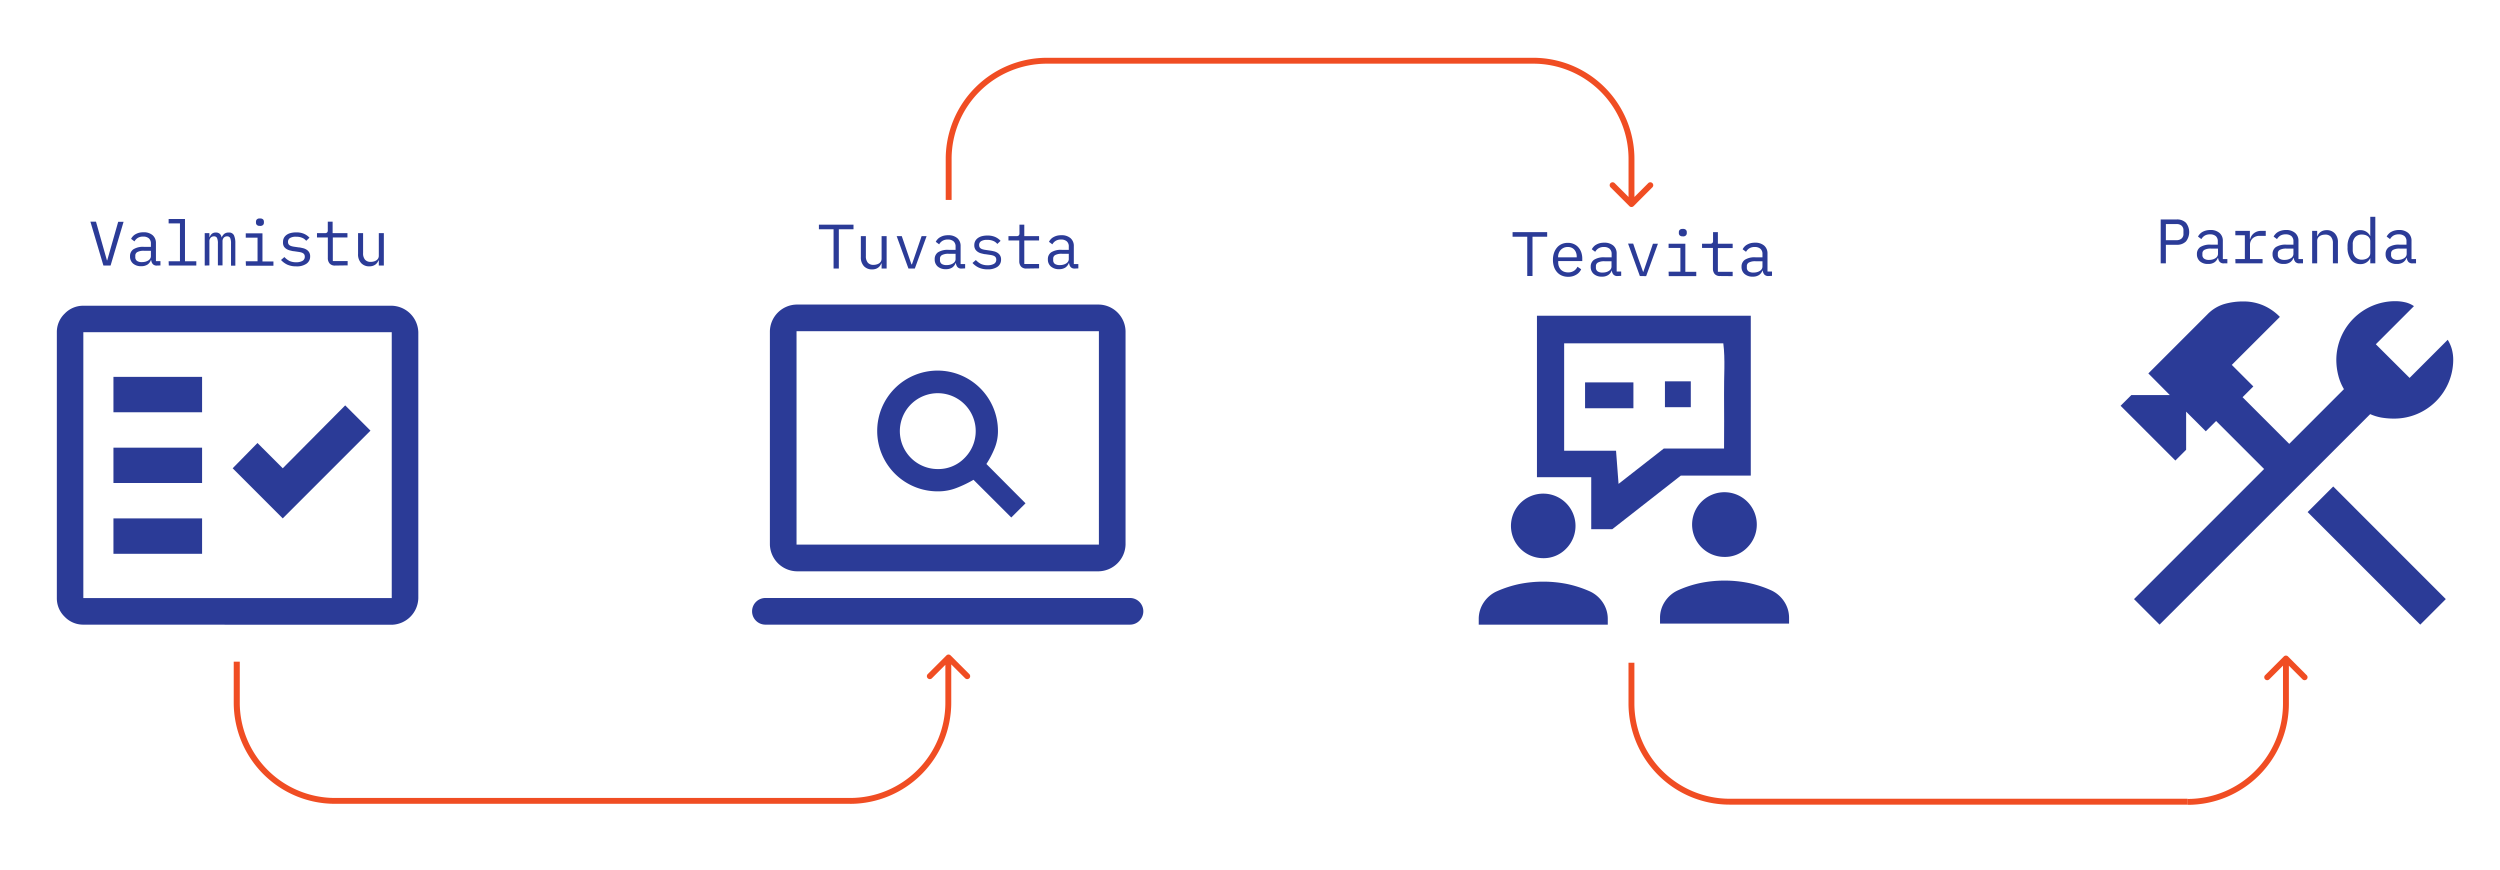 <svg id="Layer_1" data-name="Layer 1" xmlns="http://www.w3.org/2000/svg" viewBox="0 0 636 221.29"><defs><style>.cls-1{fill:#2b3b97;}.cls-2{fill:#f04d23;}</style></defs><path class="cls-1" d="M26.31,67.56,23,56.4h1.42L26,62l1.2,4.22h.08L28.48,62l1.59-5.58h1.37L28.13,67.56Z"/><path class="cls-1" d="M39.94,67.56a1.3,1.3,0,0,1-1.07-.38,1.81,1.81,0,0,1-.4-1h-.08a2.3,2.3,0,0,1-.87,1.13,2.84,2.84,0,0,1-1.61.41,3,3,0,0,1-2.07-.68,2.31,2.31,0,0,1-.76-1.84,2.07,2.07,0,0,1,.84-1.77,4.57,4.57,0,0,1,2.71-.63h1.76V62a1.74,1.74,0,0,0-.51-1.36,2.16,2.16,0,0,0-1.46-.45,2.51,2.51,0,0,0-1.36.33,2.42,2.42,0,0,0-.85.89l-.86-.64a2.52,2.52,0,0,1,.43-.63,2.6,2.6,0,0,1,.67-.54,4,4,0,0,1,.91-.38,4.47,4.47,0,0,1,1.14-.13,3.42,3.42,0,0,1,2.31.73,2.59,2.59,0,0,1,.86,2.06v4.55h1.15v1.1Zm-3.81-.88a3.28,3.28,0,0,0,.91-.12,2.56,2.56,0,0,0,.71-.32,1.43,1.43,0,0,0,.47-.48,1.13,1.13,0,0,0,.17-.6V63.8H36.63a3.39,3.39,0,0,0-1.68.32,1,1,0,0,0-.53.93v.34a1.12,1.12,0,0,0,.46,1A2.16,2.16,0,0,0,36.13,66.68Z"/><path class="cls-1" d="M42.9,66.46h2.88V56.83H42.9V55.72h4.16V66.46h2.88v1.1h-7Z"/><path class="cls-1" d="M52.08,67.56V59.31h1.19v1h.06a2.32,2.32,0,0,1,.55-.82,1.46,1.46,0,0,1,1-.33,1.44,1.44,0,0,1,1.07.36,1.61,1.61,0,0,1,.43.93h0a2.46,2.46,0,0,1,.64-.93,1.69,1.69,0,0,1,1.15-.36,1.35,1.35,0,0,1,1.35.7,4.7,4.7,0,0,1,.35,2v5.72H58.77V62a3.52,3.52,0,0,0-.21-1.46.83.83,0,0,0-.8-.41,1.12,1.12,0,0,0-.83.33,1.4,1.4,0,0,0-.32,1v6.06H55.43V62a3.32,3.32,0,0,0-.22-1.46.79.79,0,0,0-.77-.41,1.11,1.11,0,0,0-.84.33,1.35,1.35,0,0,0-.33,1v6.06Z"/><path class="cls-1" d="M62.52,66.46h3v-6h-3v-1.1h4.25v7.15h2.79v1.1h-7Zm3.61-9a1,1,0,0,1-.78-.23.8.8,0,0,1-.23-.58v-.26a.8.8,0,0,1,.23-.58,1,1,0,0,1,.78-.23,1.07,1.07,0,0,1,.79.23.83.83,0,0,1,.22.58v.26a.83.83,0,0,1-.22.58A1.07,1.07,0,0,1,66.13,57.48Z"/><path class="cls-1" d="M75.31,67.76a5.28,5.28,0,0,1-2.23-.44,5.08,5.08,0,0,1-1.59-1.18l.86-.75a4.7,4.7,0,0,0,1.3,1,4,4,0,0,0,1.7.33,3.18,3.18,0,0,0,1.57-.34,1.16,1.16,0,0,0,.62-1.08,1.13,1.13,0,0,0-.12-.54,1,1,0,0,0-.33-.34,1.73,1.73,0,0,0-.46-.2,4.44,4.44,0,0,0-.55-.12l-1.29-.19c-.29,0-.6-.1-.94-.18a2.94,2.94,0,0,1-.92-.36,2.1,2.1,0,0,1-.7-.66A2,2,0,0,1,72,61.58a2.27,2.27,0,0,1,.24-1.08,2.33,2.33,0,0,1,.7-.77A3.1,3.1,0,0,1,74,59.27a5.44,5.44,0,0,1,1.32-.15,4.85,4.85,0,0,1,2,.35,4.13,4.13,0,0,1,1.41,1l-.83.79a3.05,3.05,0,0,0-.36-.36,2.42,2.42,0,0,0-.53-.34,3.88,3.88,0,0,0-.73-.25,4.48,4.48,0,0,0-1-.09,2.79,2.79,0,0,0-1.49.33,1.09,1.09,0,0,0-.52,1,1.13,1.13,0,0,0,.12.54,1,1,0,0,0,.33.34,1.67,1.67,0,0,0,.47.2,4.54,4.54,0,0,0,.53.12l1.3.19c.3,0,.61.1,1,.18a2.89,2.89,0,0,1,.91.36,2.07,2.07,0,0,1,.69.66,1.9,1.9,0,0,1,.28,1.09,2.16,2.16,0,0,1-1,1.9A4.29,4.29,0,0,1,75.31,67.76Z"/><path class="cls-1" d="M85.22,67.56A1.73,1.73,0,0,1,83.83,67a2.07,2.07,0,0,1-.43-1.36V60.41H80.64v-1.1h2a.8.8,0,0,0,.58-.17.77.77,0,0,0,.17-.58V56.4h1.23v2.91h3.77v1.1H84.67v6h3.77v1.1Z"/><path class="cls-1" d="M96.37,66.22h-.06a3.28,3.28,0,0,1-.32.58,2.19,2.19,0,0,1-.47.49,2.48,2.48,0,0,1-.67.34,2.93,2.93,0,0,1-.89.13,2.73,2.73,0,0,1-2.08-.83,3.21,3.21,0,0,1-.79-2.33V59.31h1.28v5.07a2.47,2.47,0,0,0,.5,1.69,1.83,1.83,0,0,0,1.45.55,2.78,2.78,0,0,0,.76-.1,2.24,2.24,0,0,0,.65-.28,1.57,1.57,0,0,0,.47-.49,1.46,1.46,0,0,0,.17-.71V59.31h1.28v8.25H96.37Z"/><path class="cls-1" d="M213.4,58.32v10h-1.34v-10h-3.73V57.16h8.8v1.16Z"/><path class="cls-1" d="M224.28,67h-.06a4.08,4.08,0,0,1-.32.58,2,2,0,0,1-.48.49,2.28,2.28,0,0,1-.66.34,3,3,0,0,1-.9.13,2.76,2.76,0,0,1-2.08-.83,3.25,3.25,0,0,1-.78-2.33V60.07h1.28v5.07a2.47,2.47,0,0,0,.5,1.69,1.83,1.83,0,0,0,1.45.55,2.66,2.66,0,0,0,.75-.1,2.19,2.19,0,0,0,.66-.28,1.53,1.53,0,0,0,.46-.49,1.36,1.36,0,0,0,.18-.71V60.07h1.28v8.25h-1.28Z"/><path class="cls-1" d="M231.11,68.32l-3-8.25h1.3l1.18,3.45,1.28,3.73H232l1.28-3.73,1.18-3.45h1.27l-3,8.25Z"/><path class="cls-1" d="M244.65,68.32a1.3,1.3,0,0,1-1.07-.38,1.81,1.81,0,0,1-.4-1h-.08a2.36,2.36,0,0,1-.87,1.13,2.84,2.84,0,0,1-1.61.41,3,3,0,0,1-2.07-.68,2.31,2.31,0,0,1-.76-1.84,2.06,2.06,0,0,1,.83-1.77,4.62,4.62,0,0,1,2.72-.63h1.76v-.81a1.7,1.7,0,0,0-.52-1.36,2.12,2.12,0,0,0-1.45-.45,2.51,2.51,0,0,0-1.36.33,2.42,2.42,0,0,0-.85.89l-.86-.64a2.52,2.52,0,0,1,.43-.63,2.41,2.41,0,0,1,.67-.54,4,4,0,0,1,.91-.38,4.47,4.47,0,0,1,1.14-.13,3.42,3.42,0,0,1,2.31.73,2.59,2.59,0,0,1,.86,2.06v4.55h1.15v1.1Zm-3.81-.88a3.28,3.28,0,0,0,.91-.12,2.56,2.56,0,0,0,.71-.32,1.43,1.43,0,0,0,.47-.48,1.13,1.13,0,0,0,.17-.6V64.56h-1.76a3.39,3.39,0,0,0-1.68.32,1,1,0,0,0-.53.93v.34a1.14,1.14,0,0,0,.45,1A2.22,2.22,0,0,0,240.84,67.44Z"/><path class="cls-1" d="M251.22,68.52a5.28,5.28,0,0,1-2.23-.44,5.08,5.08,0,0,1-1.59-1.18l.86-.75a4.7,4.7,0,0,0,1.3,1,4,4,0,0,0,1.7.33,3.18,3.18,0,0,0,1.57-.34,1.16,1.16,0,0,0,.62-1.08,1.13,1.13,0,0,0-.12-.54,1,1,0,0,0-.33-.34,1.73,1.73,0,0,0-.46-.2,4.44,4.44,0,0,0-.55-.12l-1.29-.19c-.29,0-.6-.1-.94-.18a2.85,2.85,0,0,1-.92-.36,2.2,2.2,0,0,1-.7-.66,2,2,0,0,1-.28-1.09,2.27,2.27,0,0,1,.25-1.08,2.33,2.33,0,0,1,.7-.77,3.13,3.13,0,0,1,1.05-.46,5.58,5.58,0,0,1,1.33-.15,4.85,4.85,0,0,1,1.95.35,4.13,4.13,0,0,1,1.41,1l-.83.79a3.05,3.05,0,0,0-.36-.36,2.42,2.42,0,0,0-.53-.34,3.88,3.88,0,0,0-.73-.25,4.48,4.48,0,0,0-1-.09,2.79,2.79,0,0,0-1.49.33,1.09,1.09,0,0,0-.52,1,1.13,1.13,0,0,0,.12.54,1,1,0,0,0,.33.34,1.67,1.67,0,0,0,.47.2,4.54,4.54,0,0,0,.53.12l1.3.19a9.07,9.07,0,0,1,.94.18,2.85,2.85,0,0,1,.92.36,2.07,2.07,0,0,1,.69.66,1.9,1.9,0,0,1,.28,1.09,2.16,2.16,0,0,1-1,1.9A4.29,4.29,0,0,1,251.22,68.52Z"/><path class="cls-1" d="M261.13,68.32a1.73,1.73,0,0,1-1.39-.52,2.08,2.08,0,0,1-.44-1.36V61.17h-2.75v-1.1h2.05a.8.8,0,0,0,.58-.17.77.77,0,0,0,.17-.58V57.16h1.23v2.91h3.76v1.1h-3.76v6h3.76v1.1Z"/><path class="cls-1" d="M273.45,68.32a1.3,1.3,0,0,1-1.07-.38,1.81,1.81,0,0,1-.4-1h-.08a2.37,2.37,0,0,1-.88,1.13,2.81,2.81,0,0,1-1.6.41,3,3,0,0,1-2.07-.68,2.31,2.31,0,0,1-.77-1.84,2.07,2.07,0,0,1,.84-1.77,4.6,4.6,0,0,1,2.72-.63h1.76v-.81a1.7,1.7,0,0,0-.52-1.36,2.12,2.12,0,0,0-1.45-.45,2.51,2.51,0,0,0-1.36.33,2.42,2.42,0,0,0-.85.89l-.86-.64a2.52,2.52,0,0,1,.43-.63,2.41,2.41,0,0,1,.67-.54,4,4,0,0,1,.91-.38,4.47,4.47,0,0,1,1.14-.13,3.42,3.42,0,0,1,2.31.73,2.59,2.59,0,0,1,.86,2.06v4.55h1.15v1.1Zm-3.81-.88a3.16,3.16,0,0,0,.9-.12,2.5,2.5,0,0,0,.72-.32,1.43,1.43,0,0,0,.47-.48,1.13,1.13,0,0,0,.17-.6V64.56h-1.76a3.39,3.39,0,0,0-1.68.32,1,1,0,0,0-.53.93v.34a1.14,1.14,0,0,0,.45,1A2.22,2.22,0,0,0,269.64,67.44Z"/><path class="cls-1" d="M21.2,158.91a6.48,6.48,0,0,1-4.74-2,6.49,6.49,0,0,1-2-4.73V84.51a6.49,6.49,0,0,1,2-4.73,6.48,6.48,0,0,1,4.74-2H99.66a6.94,6.94,0,0,1,6.76,6.76v67.64a6.94,6.94,0,0,1-6.76,6.76Zm0-6.76H99.66V84.51H21.2Zm7.66-11.27H51.41v-9H28.86Zm43.07-9,22.32-22.32-6.43-6.43-15.89,16-6.43-6.43-6.31,6.43Zm-43.07-9H51.41v-9H28.86Zm0-18H51.41v-9H28.86ZM21.2,152.15v0Z"/><path class="cls-1" d="M257.27,131.65l3.62-3.61-9.95-10a23.54,23.54,0,0,0,2.09-4,11.44,11.44,0,0,0,.85-4.36A15.36,15.36,0,1,0,238.61,125a12.84,12.84,0,0,0,4.69-.85,29.93,29.93,0,0,0,4.36-2.09Zm-18.66-12.32a9.65,9.65,0,1,1,6.79-2.83A9.29,9.29,0,0,1,238.61,119.33Zm-43.89,39.58a3.39,3.39,0,1,1,0-6.78h92.75a3.39,3.39,0,1,1,0,6.78Zm7.92-13.57a7,7,0,0,1-6.78-6.79V84.26a6.94,6.94,0,0,1,6.78-6.78h76.92a6.94,6.94,0,0,1,6.78,6.78v54.29a7,7,0,0,1-6.78,6.79Zm0-6.79h76.92V84.26H202.64Zm0,0v0Z"/><path class="cls-1" d="M615.71,158.91l-28.65-28.64,6.51-6.51,28.64,28.65Zm-66.32,0-6.5-6.5,33.1-33.1L563.78,107.1l-2.63,2.62-5-5v9.7l-2.74,2.74-13.93-13.93,2.74-2.73H552L546.54,95l15-15a10,10,0,0,1,4.23-2.63,17.27,17.27,0,0,1,5-.68,12.66,12.66,0,0,1,5,1A13.11,13.11,0,0,1,580,80.62L567.77,92.83l5.48,5.48-2.74,2.74,11.87,11.87L596.3,99a12.92,12.92,0,0,1-1.42-3.42,16.18,16.18,0,0,1-.52-4.11A15,15,0,0,1,609.2,76.62a11.07,11.07,0,0,1,2.91.34,6.51,6.51,0,0,1,2,.92l-9.7,9.7L613,96.14l9.7-9.7a9.55,9.55,0,0,1,1,2.22,10.35,10.35,0,0,1,.4,3,15,15,0,0,1-14.84,14.83,19.09,19.09,0,0,1-3.54-.28,12.19,12.19,0,0,1-2.74-.86Z"/><path class="cls-1" d="M549.68,67V55.83h4.06a3.15,3.15,0,0,1,2.37.85,3.83,3.83,0,0,1,0,4.74,3.15,3.15,0,0,1-2.37.85H551V67ZM551,61.1h2.68a1.86,1.86,0,0,0,1.32-.43,1.51,1.51,0,0,0,.47-1.21v-.83a1.54,1.54,0,0,0-.47-1.21,1.9,1.9,0,0,0-1.32-.42H551Z"/><path class="cls-1" d="M565.76,67a1.34,1.34,0,0,1-1.07-.38,1.81,1.81,0,0,1-.4-1h-.08a2.27,2.27,0,0,1-.87,1.12,2.77,2.77,0,0,1-1.61.41,3,3,0,0,1-2.07-.67,2.32,2.32,0,0,1-.76-1.84,2.09,2.09,0,0,1,.84-1.78,4.65,4.65,0,0,1,2.71-.62h1.76v-.81a1.73,1.73,0,0,0-.51-1.36,2.14,2.14,0,0,0-1.46-.45,2.63,2.63,0,0,0-1.36.32,2.59,2.59,0,0,0-.85.89l-.86-.64a3,3,0,0,1,.43-.62,2.82,2.82,0,0,1,.67-.55,3.94,3.94,0,0,1,.91-.37,4.51,4.51,0,0,1,1.14-.14,3.43,3.43,0,0,1,2.31.74,2.57,2.57,0,0,1,.86,2.05V65.9h1.15V67ZM562,66.12a3.28,3.28,0,0,0,.91-.12,2.73,2.73,0,0,0,.71-.32,1.43,1.43,0,0,0,.47-.48,1.19,1.19,0,0,0,.17-.6V63.24h-1.76a3.39,3.39,0,0,0-1.68.32,1,1,0,0,0-.53.93v.33a1.11,1.11,0,0,0,.46,1A2.09,2.09,0,0,0,562,66.12Z"/><path class="cls-1" d="M568.67,65.9h2.42V59.85h-2.42V58.74h3.7v2.08h.08a2.67,2.67,0,0,1,1-1.52,2.85,2.85,0,0,1,1.81-.56h1.15V60h-1.55a2.52,2.52,0,0,0-1.78.64,2.19,2.19,0,0,0-.68,1.68V65.9h3.2V67h-6.9Z"/><path class="cls-1" d="M585,67a1.34,1.34,0,0,1-1.07-.38,1.81,1.81,0,0,1-.4-1h-.08a2.27,2.27,0,0,1-.87,1.12,2.77,2.77,0,0,1-1.61.41,3,3,0,0,1-2.06-.67,2.3,2.3,0,0,1-.77-1.84,2.09,2.09,0,0,1,.84-1.78,4.65,4.65,0,0,1,2.71-.62h1.76v-.81a1.73,1.73,0,0,0-.51-1.36,2.16,2.16,0,0,0-1.46-.45,2.63,2.63,0,0,0-1.36.32,2.59,2.59,0,0,0-.85.89l-.86-.64a2.67,2.67,0,0,1,.43-.62,2.82,2.82,0,0,1,.67-.55,3.94,3.94,0,0,1,.91-.37,4.51,4.51,0,0,1,1.14-.14,3.43,3.43,0,0,1,2.31.74,2.57,2.57,0,0,1,.86,2.05V65.9h1.15V67Zm-3.81-.88a3.23,3.23,0,0,0,.91-.12,2.73,2.73,0,0,0,.71-.32,1.43,1.43,0,0,0,.47-.48,1.19,1.19,0,0,0,.17-.6V63.24h-1.76a3.39,3.39,0,0,0-1.68.32,1,1,0,0,0-.53.93v.33a1.11,1.11,0,0,0,.46,1A2.09,2.09,0,0,0,581.15,66.12Z"/><path class="cls-1" d="M588.21,67V58.74h1.28v1.35h.06a3.77,3.77,0,0,1,.32-.59,2.37,2.37,0,0,1,.47-.48,2.48,2.48,0,0,1,.67-.34,2.93,2.93,0,0,1,.89-.13,2.73,2.73,0,0,1,2.08.83,3.2,3.2,0,0,1,.79,2.32V67h-1.28V61.93a2.47,2.47,0,0,0-.5-1.69,1.83,1.83,0,0,0-1.45-.55,3.22,3.22,0,0,0-.76.09,2.26,2.26,0,0,0-.65.29,1.6,1.6,0,0,0-.47.5,1.45,1.45,0,0,0-.17.7V67Z"/><path class="cls-1" d="M603,65.66H603a2.69,2.69,0,0,1-2.55,1.53,2.81,2.81,0,0,1-2.37-1.13,5.15,5.15,0,0,1-.86-3.19,5.14,5.14,0,0,1,.86-3.18,2.8,2.8,0,0,1,2.37-1.14A2.69,2.69,0,0,1,603,60.09H603V55.16h1.28V67H603Zm-2.11.4a2.64,2.64,0,0,0,.81-.12,2.13,2.13,0,0,0,.68-.32,1.63,1.63,0,0,0,.45-.53,1.54,1.54,0,0,0,.17-.73v-3a1.5,1.5,0,0,0-.17-.72,1.54,1.54,0,0,0-.45-.53,2.15,2.15,0,0,0-.68-.33,3,3,0,0,0-.81-.11,2.24,2.24,0,0,0-1.74.68,2.57,2.57,0,0,0-.61,1.8v1.41a2.6,2.6,0,0,0,.61,1.8A2.24,2.24,0,0,0,600.93,66.06Z"/><path class="cls-1" d="M613.76,67a1.34,1.34,0,0,1-1.07-.38,1.81,1.81,0,0,1-.4-1h-.08a2.27,2.27,0,0,1-.87,1.12,2.77,2.77,0,0,1-1.61.41,3,3,0,0,1-2.07-.67,2.32,2.32,0,0,1-.76-1.84,2.09,2.09,0,0,1,.84-1.78,4.65,4.65,0,0,1,2.71-.62h1.76v-.81a1.73,1.73,0,0,0-.51-1.36,2.16,2.16,0,0,0-1.46-.45,2.63,2.63,0,0,0-1.36.32,2.59,2.59,0,0,0-.85.89l-.86-.64a2.67,2.67,0,0,1,.43-.62,2.63,2.63,0,0,1,.67-.55,3.94,3.94,0,0,1,.91-.37,4.51,4.51,0,0,1,1.14-.14,3.43,3.43,0,0,1,2.31.74,2.57,2.57,0,0,1,.86,2.05V65.9h1.15V67ZM610,66.12a3.28,3.28,0,0,0,.91-.12,2.73,2.73,0,0,0,.71-.32,1.43,1.43,0,0,0,.47-.48,1.19,1.19,0,0,0,.17-.6V63.24h-1.76a3.39,3.39,0,0,0-1.68.32,1,1,0,0,0-.53.93v.33a1.11,1.11,0,0,0,.46,1A2.09,2.09,0,0,0,610,66.12Z"/><path class="cls-1" d="M445.4,80.33V121H427.59l-17.43,13.63h-5.35V121.4H391V80.33Zm-47.48,34.33h13.2l.64,8.44,11.52-9H438.6c0-4.77.06-9.27,0-13.75s.34-8.88-.19-13H397.92Z"/><path class="cls-1" d="M392.61,142a8.21,8.21,0,1,1,5.79-2.4A7.9,7.9,0,0,1,392.61,142Z"/><path class="cls-1" d="M376.19,158.91v-1.42a7.51,7.51,0,0,1,1.26-4.21,7.91,7.91,0,0,1,3.45-2.9,28.86,28.86,0,0,1,5.63-1.81,31.05,31.05,0,0,1,12.15,0,28.86,28.86,0,0,1,5.63,1.81,7.91,7.91,0,0,1,3.45,2.9,7.51,7.51,0,0,1,1.26,4.21v1.42Z"/><path class="cls-1" d="M438.72,141.68a8.23,8.23,0,1,1,5.8-2.41A7.86,7.86,0,0,1,438.72,141.68Z"/><path class="cls-1" d="M422.31,158.64v-1.42a7.49,7.49,0,0,1,1.26-4.21,7.85,7.85,0,0,1,3.45-2.9,27.57,27.57,0,0,1,5.63-1.81,31.05,31.05,0,0,1,12.15,0,27.57,27.57,0,0,1,5.63,1.81,7.85,7.85,0,0,1,3.45,2.9,7.49,7.49,0,0,1,1.26,4.21v1.42Z"/><rect class="cls-1" x="403.24" y="97.28" width="12.3" height="6.58"/><rect class="cls-1" x="423.56" y="97.01" width="6.58" height="6.58"/><path class="cls-1" d="M389.87,60.22v10h-1.34v-10H384.8V59.06h8.8v1.16Z"/><path class="cls-1" d="M398.94,70.42a4.16,4.16,0,0,1-1.61-.31,3.29,3.29,0,0,1-1.21-.87,3.88,3.88,0,0,1-.78-1.36,5.48,5.48,0,0,1-.27-1.77,5.3,5.3,0,0,1,.28-1.79,4.26,4.26,0,0,1,.78-1.37,3.22,3.22,0,0,1,1.19-.87,3.85,3.85,0,0,1,1.54-.3,3.67,3.67,0,0,1,1.51.3,3.27,3.27,0,0,1,1.16.84,3.73,3.73,0,0,1,.74,1.27,4.91,4.91,0,0,1,.26,1.62v.61h-6.12v.38a2.79,2.79,0,0,0,.18,1,2.52,2.52,0,0,0,.5.8,2.31,2.31,0,0,0,.8.52,3,3,0,0,0,1.05.18,2.66,2.66,0,0,0,1.44-.38,2.46,2.46,0,0,0,.93-1.06l.94.64A3,3,0,0,1,401,69.88,3.85,3.85,0,0,1,398.94,70.42Zm-.08-7.59a2.58,2.58,0,0,0-1,.19,2.5,2.5,0,0,0-.78.53,2.44,2.44,0,0,0-.51.79,2.74,2.74,0,0,0-.19,1v.12h4.74v-.18a2.86,2.86,0,0,0-.17-1,2.33,2.33,0,0,0-.46-.78,2,2,0,0,0-.72-.5A2.39,2.39,0,0,0,398.86,62.83Z"/><path class="cls-1" d="M411.52,70.22a1.3,1.3,0,0,1-1.07-.38,1.81,1.81,0,0,1-.4-1H410a2.26,2.26,0,0,1-.88,1.13,2.79,2.79,0,0,1-1.6.41,3,3,0,0,1-2.07-.68,2.31,2.31,0,0,1-.77-1.84,2.07,2.07,0,0,1,.84-1.77,4.6,4.6,0,0,1,2.72-.63H410v-.81a1.74,1.74,0,0,0-.51-1.36,2.16,2.16,0,0,0-1.46-.45,2.51,2.51,0,0,0-1.36.33,2.42,2.42,0,0,0-.85.89l-.86-.64a2.52,2.52,0,0,1,.43-.63,2.41,2.41,0,0,1,.67-.54,4,4,0,0,1,.91-.38,4.47,4.47,0,0,1,1.14-.13,3.42,3.42,0,0,1,2.31.73,2.59,2.59,0,0,1,.86,2.06v4.55h1.15v1.1Zm-3.81-.88a3.28,3.28,0,0,0,.91-.12,2.56,2.56,0,0,0,.71-.32,1.43,1.43,0,0,0,.47-.48,1.13,1.13,0,0,0,.17-.6V66.46h-1.76a3.39,3.39,0,0,0-1.68.32,1,1,0,0,0-.53.93v.34a1.11,1.11,0,0,0,.46,1A2.16,2.16,0,0,0,407.71,69.34Z"/><path class="cls-1" d="M417.18,70.22l-3-8.25h1.3l1.18,3.45L418,69.15h.07l1.28-3.73L420.51,62h1.27l-3,8.25Z"/><path class="cls-1" d="M424.49,69.12h3V63.07h-3V62h4.26v7.15h2.78v1.1h-7Zm3.62-9a1,1,0,0,1-.78-.23.8.8,0,0,1-.23-.58v-.26a.8.8,0,0,1,.23-.58,1,1,0,0,1,.78-.23,1,1,0,0,1,.78.23.8.8,0,0,1,.23.58v.26a.8.8,0,0,1-.23.58A1,1,0,0,1,428.11,60.14Z"/><path class="cls-1" d="M437.6,70.22a1.73,1.73,0,0,1-1.39-.52,2.08,2.08,0,0,1-.44-1.36V63.07H433V62h2.05a.8.8,0,0,0,.58-.17.77.77,0,0,0,.17-.58V59.06h1.23V62h3.76v1.1h-3.76v6.05h3.76v1.1Z"/><path class="cls-1" d="M449.92,70.22a1.3,1.3,0,0,1-1.07-.38,1.81,1.81,0,0,1-.4-1h-.08a2.37,2.37,0,0,1-.88,1.13,2.81,2.81,0,0,1-1.6.41,3,3,0,0,1-2.07-.68,2.31,2.31,0,0,1-.77-1.84,2.07,2.07,0,0,1,.84-1.77,4.6,4.6,0,0,1,2.72-.63h1.76v-.81a1.71,1.71,0,0,0-.52-1.36,2.12,2.12,0,0,0-1.45-.45,2.51,2.51,0,0,0-1.36.33,2.42,2.42,0,0,0-.85.89l-.86-.64a2.52,2.52,0,0,1,.43-.63,2.41,2.41,0,0,1,.67-.54,4,4,0,0,1,.91-.38,4.47,4.47,0,0,1,1.14-.13,3.42,3.42,0,0,1,2.31.73,2.59,2.59,0,0,1,.86,2.06v4.55h1.15v1.1Zm-3.81-.88a3.16,3.16,0,0,0,.9-.12,2.5,2.5,0,0,0,.72-.32,1.43,1.43,0,0,0,.47-.48,1.13,1.13,0,0,0,.17-.6V66.46h-1.76a3.39,3.39,0,0,0-1.68.32,1,1,0,0,0-.53.93v.34a1.12,1.12,0,0,0,.45,1A2.22,2.22,0,0,0,446.11,69.34Z"/><path class="cls-2" d="M59.46,178.74V168.33H61v10.41Zm25.75,25.75H216.3V203H85.21ZM59.46,178.74a25.75,25.75,0,0,0,25.75,25.75V203A24.25,24.25,0,0,1,61,178.74ZM236,171.51a.75.75,0,0,0,1.06,1.06l4.24-4.24,4.25,4.24a.75.75,0,0,0,1.06-1.06l-4.77-4.77a.75.75,0,0,0-1.07,0Zm6,7.23V168.33h-1.5v10.41Zm-1.5,0A24.25,24.25,0,0,1,216.29,203v1.5A25.75,25.75,0,0,0,242,178.74Z"/><path class="cls-2" d="M414.29,179v-10.4h1.5V179ZM440,204.7h116.5v-1.5H440ZM414.29,179A25.75,25.75,0,0,0,440,204.7v-1.5A24.25,24.25,0,0,1,415.79,179Zm161.94-7.22a.75.75,0,0,0,1.06,1.06l4.25-4.24,4.24,4.24a.75.75,0,0,0,1.06-1.06L582.07,167a.75.75,0,0,0-1.06,0Zm6.06,7.22v-10.4h-1.5V179Zm-1.5,0a24.25,24.25,0,0,1-24.25,24.25v1.5A25.75,25.75,0,0,0,582.29,179Z"/><path class="cls-2" d="M242.09,40.45V50.86h-1.5V40.45ZM266.34,16.2H390.05V14.7H266.34ZM242.09,40.45A24.24,24.24,0,0,1,266.34,16.2V14.7a25.75,25.75,0,0,0-25.75,25.75Zm172.43,12a.75.75,0,0,0,1.06,0l4.77-4.78a.75.75,0,1,0-1.06-1.06l-4.24,4.25-4.25-4.25a.75.75,0,1,0-1.06,1.06Zm-.22-12V50.86h1.5V40.45Zm1.5,0A25.75,25.75,0,0,0,390.05,14.7v1.5A24.25,24.25,0,0,1,414.3,40.45Z"/></svg>